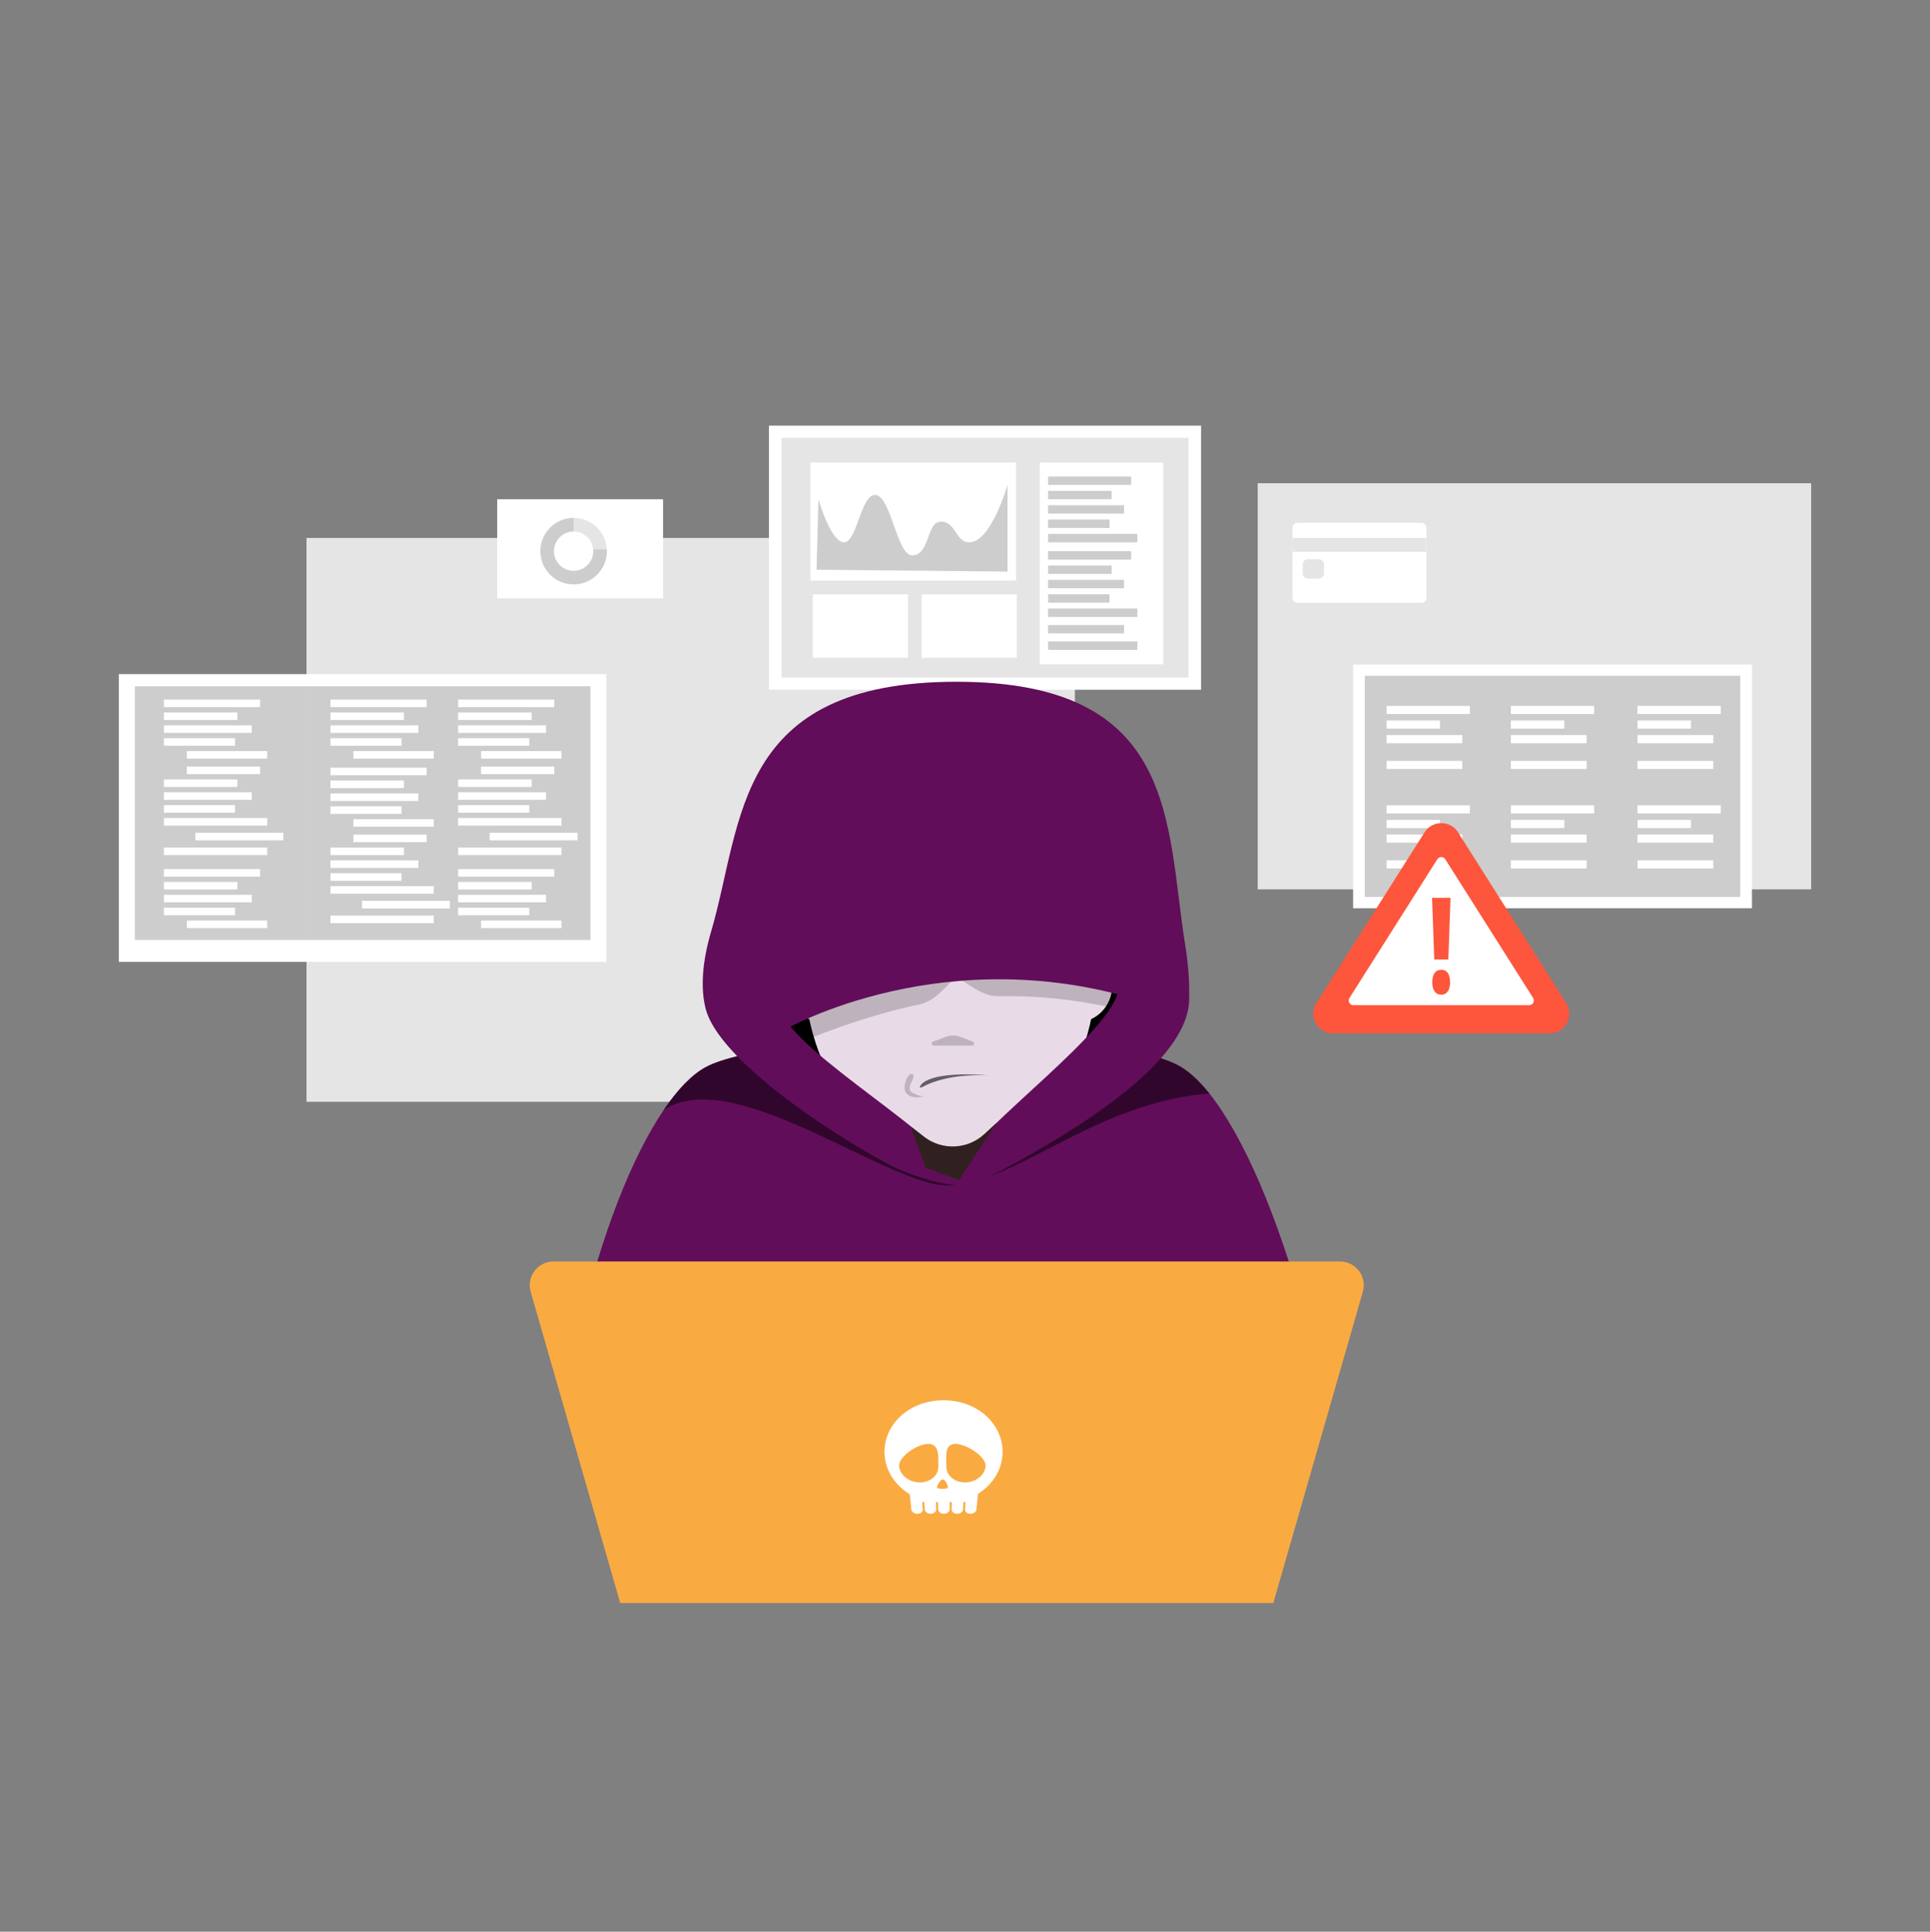 <svg width="950" height="951" viewBox="0 0 950 951" fill="none" xmlns="http://www.w3.org/2000/svg">
<rect x="0" y="0" width="950" height="951" fill="#808080" stroke="none"/>
<path d="M150.873 264.832H529.09V542.416H150.873V264.832ZM619.084 237.899H891.511V437.84H619.084V237.899Z" fill="#E5E5E5"/>
<path d="M666.034 327.145H862.365V447.142H666.034V327.145Z" fill="white"/>
<path d="M671.782 332.694H856.617V441.593H671.782V332.694Z" fill="#CDCDCD"/>
<path d="M682.502 396.473H723.484V400.473H682.502V396.473ZM682.502 403.657H708.797V407.657H682.502V403.657ZM682.502 410.842H719.783V414.842H682.502V410.842ZM682.502 423.539H719.783V427.539H682.502V423.539ZM743.708 396.473H784.692V400.473H743.708V396.473ZM743.708 403.657H770.004V407.657H743.708V403.657ZM743.708 410.842H780.99V414.842H743.708V410.842ZM743.708 423.539H780.99V427.539H743.708V423.539ZM806.042 396.473H847.025V400.473H806.042V396.473ZM806.042 403.657H832.336V407.657H806.042V403.657ZM806.042 410.842H843.323V414.842H806.042V410.842ZM806.042 423.539H843.323V427.539H806.042V423.539ZM682.502 347.511H723.484V351.511H682.502V347.511ZM682.502 354.695H708.797V358.695H682.502V354.695ZM682.502 361.88H719.783V365.88H682.502V361.88ZM682.502 374.577H719.783V378.577H682.502V374.577ZM743.708 347.511H784.692V351.511H743.708V347.511ZM743.708 354.695H770.004V358.695H743.708V354.695ZM743.708 361.88H780.99V365.88H743.708V361.88ZM743.708 374.577H780.99V378.577H743.708V374.577ZM806.042 347.511H847.025V351.511H806.042V347.511ZM806.042 354.695H832.336V358.695H806.042V354.695ZM806.042 361.88H843.323V365.88H806.042V361.88ZM806.042 374.577H843.323V378.577H806.042V374.577ZM58.489 331.877H298.523V473.556H58.489V331.877Z" fill="white"/>
<path d="M150.873 337.87H290.645V462.721H150.873V337.87Z" fill="#CDCDCD"/>
<path d="M66.368 337.87H150.872V462.721H66.368V337.87Z" fill="#CDCDCD"/>
<path d="M80.669 344.415H128.01V348.129H80.669V344.415ZM80.669 350.75H116.855V354.464H80.669V350.75ZM80.669 357.086H123.941V360.8H80.669V357.086ZM80.669 363.421H115.674V367.135H80.669V363.421ZM91.969 369.757H131.533V373.471H91.969V369.757ZM91.969 377.377H128.01V381.091H91.969V377.377ZM80.669 383.713H116.855V387.427H80.669V383.713ZM80.669 390.049H123.941V393.763H80.669V390.049ZM80.669 396.384H115.674V400.098H80.669V396.384ZM80.669 402.72H131.534V406.434H80.669V402.72ZM96.191 409.979H139.463V413.693H96.191V409.979ZM80.669 417.239H131.534V420.953H80.669V417.239ZM80.669 427.847H128.01V431.561H80.669V427.847ZM80.669 434.182H116.855V437.896H80.669V434.182ZM80.669 440.518H123.941V444.232H80.669V440.518ZM80.669 446.853H115.674V450.567H80.669V446.853ZM91.969 453.189H131.533V456.903H91.969V453.189ZM162.646 377.938H209.987V381.652H162.646V377.938ZM162.646 384.274H198.832V387.988H162.646V384.274ZM162.646 390.609H205.918V394.323H162.646V390.609ZM162.646 396.945H197.651V400.659H162.646V396.945ZM173.947 403.28H213.511V406.994H173.947V403.28ZM173.947 410.901H209.988V414.615H173.947V410.901ZM162.646 417.237H198.832V420.951H162.646V417.237ZM162.646 423.572H205.918V427.286H162.646V423.572ZM162.646 429.908H197.651V433.622H162.646V429.908ZM162.646 436.243H213.511V439.957H162.646V436.243ZM178.168 443.503H221.44V447.217H178.168V443.503ZM162.646 450.763H213.511V454.477H162.646V450.763ZM162.646 344.415H209.987V348.129H162.646V344.415ZM162.646 350.75H198.832V354.464H162.646V350.75ZM162.646 357.086H205.918V360.8H162.646V357.086ZM162.646 363.421H197.651V367.135H162.646V363.421ZM173.947 369.757H213.511V373.471H173.947V369.757ZM225.504 344.415H272.845V348.129H225.504V344.415ZM225.504 350.75H261.69V354.464H225.504V350.75ZM225.504 357.086H268.776V360.8H225.504V357.086ZM225.504 363.421H260.509V367.135H225.504V363.421ZM236.804 369.757H276.368V373.471H236.804V369.757ZM236.804 377.377H272.845V381.091H236.804V377.377ZM225.504 383.713H261.69V387.427H225.504V383.713ZM225.504 390.049H268.776V393.763H225.504V390.049ZM225.504 396.384H260.509V400.098H225.504V396.384ZM225.504 402.72H276.369V406.434H225.504V402.72ZM241.026 409.979H284.298V413.693H241.026V409.979ZM225.504 417.239H276.369V420.953H225.504V417.239ZM225.504 427.847H272.845V431.561H225.504V427.847ZM225.504 434.182H261.69V437.896H225.504V434.182ZM225.504 440.518H268.776V444.232H225.504V440.518ZM225.504 446.853H260.509V450.567H225.504V446.853ZM236.804 453.189H276.368V456.903H236.804V453.189ZM378.494 209.554H591.2V339.56H378.494V209.554Z" fill="white"/>
<path d="M384.721 215.565H584.973V333.547H384.721V215.565Z" fill="#E5E5E5"/>
<path d="M398.929 227.742H500.151V285.873H398.929V227.742ZM400.056 292.598H446.967V323.823H400.056V292.598ZM453.631 292.598H500.542V323.823H453.631V292.598ZM511.767 227.742H572.62V327.024H511.767V227.742Z" fill="white"/>
<path d="M515.885 234.586H556.814V238.728H515.885V234.586ZM515.885 241.651H547.169V245.793H515.885V241.651ZM515.885 248.716H553.296V252.858H515.885V248.716ZM515.885 255.781H546.148V259.923H515.885V255.781ZM515.885 262.846H559.859V266.988H515.885V262.846ZM515.885 271.344H556.814V275.486H515.885V271.344ZM515.885 278.409H547.169V282.551H515.885V278.409ZM515.885 285.474H553.296V289.616H515.885V285.474ZM515.885 292.539H546.148V296.681H515.885V292.539ZM515.885 299.604H559.859V303.746H515.885V299.604ZM515.885 307.699H553.296V311.841H515.885V307.699ZM515.885 315.795H559.859V319.937H515.885V315.795ZM401.928 280.48L402.853 245.793C402.853 245.793 408.927 266.988 415.45 266.988C421.974 266.988 423.751 242.544 431.197 243.722C438.643 244.9 441.653 273.415 448.924 273.415C457.967 273.415 455.785 256.807 463.208 256.807C470.632 256.807 470.269 266.988 477.086 266.988C487.885 266.988 495.92 238.728 495.92 238.728V281.402L401.928 280.48Z" fill="#CDCDCD"/>
<path d="M699.651 296.788H638.685C638.363 296.788 638.044 296.725 637.746 296.602C637.448 296.478 637.177 296.297 636.95 296.069C636.722 295.841 636.541 295.571 636.417 295.273C636.294 294.975 636.23 294.656 636.23 294.333V259.847C636.23 259.196 636.489 258.572 636.95 258.112C637.41 257.651 638.034 257.392 638.685 257.392H699.651C700.303 257.392 700.927 257.651 701.387 258.112C701.848 258.572 702.106 259.196 702.106 259.847V294.333C702.106 294.985 701.848 295.609 701.387 296.069C700.927 296.53 700.303 296.788 699.651 296.788Z" fill="white"/>
<path d="M636.229 264.831H702.107V271.629H636.229V264.831ZM643.836 275.286H649.117C649.805 275.286 650.464 275.56 650.95 276.046C651.436 276.532 651.71 277.191 651.71 277.878V282.247C651.71 282.935 651.436 283.594 650.95 284.08C650.464 284.566 649.805 284.839 649.117 284.839H643.836C643.148 284.839 642.489 284.566 642.003 284.08C641.517 283.594 641.244 282.935 641.244 282.247V277.878C641.244 277.191 641.517 276.532 642.003 276.046C642.489 275.56 643.148 275.286 643.836 275.286Z" fill="#E5E5E5"/>
<path d="M244.74 245.792H326.381V294.609H244.74V245.792Z" fill="white"/>
<path d="M298.705 270.413H291.989C291.521 265.506 287.388 261.667 282.358 261.667V254.968C291.088 254.968 298.223 261.801 298.705 270.413Z" fill="#E5E5E5"/>
<path d="M298.733 271.343C298.733 280.389 291.401 287.72 282.358 287.72C273.312 287.72 265.981 280.388 265.981 271.343C265.981 262.3 273.313 254.968 282.358 254.968V261.667C277.012 261.667 272.679 265.999 272.679 271.343C272.679 272.614 272.93 273.872 273.416 275.047C273.902 276.221 274.615 277.288 275.514 278.187C276.413 279.086 277.48 279.799 278.654 280.285C279.829 280.772 281.087 281.022 282.358 281.022C287.701 281.022 292.034 276.69 292.034 271.343C292.034 271.029 292.017 270.718 291.989 270.413H298.705C298.722 270.721 298.733 271.029 298.733 271.343Z" fill="#CDCDCD"/>
<path d="M770.908 493.82L717.679 409.76C713.852 403.717 705.036 403.717 701.209 409.76L647.98 493.82C643.87 500.31 648.533 508.782 656.215 508.782H762.672C770.355 508.782 775.017 500.31 770.908 493.82Z" fill="#FD563D"/>
<path d="M752.694 494.868H666.195C664.371 494.868 663.264 492.857 664.24 491.316L707.489 423.016C708.398 421.581 710.491 421.581 711.399 423.016L754.648 491.316C755.625 492.857 754.518 494.868 752.694 494.868Z" fill="white"/>
<path d="M712.912 472.358H705.977L704.905 442.017H713.983L712.912 472.358ZM704.989 483.584C704.989 481.639 705.367 480.126 706.124 479.046C706.881 477.967 707.98 477.426 709.423 477.426C710.852 477.426 711.934 477.966 712.67 479.046C713.406 480.126 713.773 481.639 713.773 483.584C713.773 485.508 713.391 487.011 712.628 488.09C711.864 489.169 710.796 489.71 709.423 489.71C708.036 489.71 706.95 489.17 706.166 488.09C705.381 487.01 704.989 485.508 704.989 483.584Z" fill="#FD563D"/>
<path d="M601.789 778.022L335.03 782.119C303.182 753.227 276.463 691.56 285.583 652.552C295.985 608.056 310.912 569.759 326.623 546.532C333.498 536.379 340.516 529.076 347.321 525.371C380.166 507.523 547.14 504.46 581.517 525.371C586.041 528.15 590.673 532.567 595.304 538.339C612.368 559.749 629.219 599.969 641.26 644.394C653.517 689.637 634.635 748.276 601.789 778.022Z" fill="#620D5A"/>
<path opacity="0.5" d="M595.305 538.339C540.597 542.684 502.792 579.976 470.832 583.154C444.278 590.03 362.725 522.448 326.623 546.532C333.498 536.379 340.516 529.076 347.321 525.371C380.166 507.523 547.14 504.46 581.517 525.371C586.043 528.15 590.674 532.567 595.305 538.339Z" fill="black"/>
<path d="M575.713 493.046C574.622 528.848 530.879 551.513 501.776 569.218C467.895 589.83 467.429 586.706 412.553 550.629C386.939 533.79 356.545 518.157 351.096 495.167C339.184 445.367 405.44 342.118 466.402 342.118C527.364 342.118 577.736 429.502 575.713 493.046Z" fill="black"/>
<path d="M467.723 570.371C507.446 570.371 539.648 528.569 539.648 477.004C539.648 425.439 507.446 383.637 467.723 383.637C428 383.637 395.798 425.439 395.798 477.004C395.798 528.569 428 570.371 467.723 570.371Z" fill="#E8DBE7"/>
<path d="M529.625 503.373C539.433 503.373 547.384 495.422 547.384 485.614C547.384 475.806 539.433 467.855 529.625 467.855C519.817 467.855 511.866 475.806 511.866 485.614C511.866 495.422 519.817 503.373 529.625 503.373Z" fill="#E8DBE7"/>
<path d="M405.821 503.373C415.629 503.373 423.58 495.422 423.58 485.614C423.58 475.806 415.629 467.855 405.821 467.855C396.013 467.855 388.062 475.806 388.062 485.614C388.062 495.422 396.013 503.373 405.821 503.373Z" fill="#E8DBE7"/>
<path d="M583.406 465.38C573.823 405.423 580.373 335.634 470.832 335.634C361.291 335.634 365.811 404.781 350.1 458.361C347.927 465.736 346.537 472.789 346.075 479.344C345.611 485.827 346.039 491.777 347.464 497.049C353.984 520.917 405.213 556.115 438.699 573.928C444.719 577.134 461.392 583.047 469.194 583.226C474.644 585.614 489.429 578.096 494.38 575.424C528.971 556.792 584.368 523.447 585.33 492.489V491.848C585.544 483.441 584.903 474.534 583.406 465.38ZM470.227 575.674C457.971 555.261 380.88 511.478 385.048 494.842C395.628 452.591 432.291 442.682 471.447 444.756C515.632 447.097 547.924 464.133 550.56 486.505C549.456 506.419 483.515 553.052 470.227 575.674Z" fill="#620D5A"/>
<path d="M626.755 789.184H305.29L261.219 635.937C259.073 628.475 264.674 621.037 272.438 621.037H659.606C667.37 621.037 672.971 628.475 670.825 635.937L626.755 789.184Z" fill="#F9AB42"/>
<path d="M481.386 735.436C487.53 731.574 492.117 725.488 493.241 718.166C495.526 703.278 482.787 689.358 464.433 689.358C446.076 689.358 433.337 703.278 435.622 718.166C436.766 725.62 441.499 731.794 447.815 735.646H447.836L448.205 739.431H448.234L448.59 743.087C448.696 744.176 449.85 745.12 451.292 745.224C452.946 745.344 454.284 744.372 454.207 743.153L453.998 739.822C453.984 739.607 454.201 739.432 454.483 739.432C454.765 739.432 455.002 739.607 455.014 739.822L455.199 743.087C455.261 744.176 456.377 745.12 457.814 745.224C459.463 745.344 460.84 744.372 460.813 743.153L460.739 739.822C460.734 739.607 460.958 739.432 461.239 739.432C461.52 739.432 461.751 739.607 461.754 739.822L461.807 743.087C461.825 744.176 462.902 745.12 464.335 745.224C465.979 745.344 467.396 744.372 467.418 743.153L467.479 739.822C467.483 739.607 467.714 739.432 467.995 739.432C468.276 739.432 468.5 739.607 468.495 739.822L468.413 743.153C468.385 744.304 469.608 745.234 471.131 745.234C472.654 745.234 473.955 744.304 474.023 743.153L474.219 739.822C474.232 739.607 474.47 739.432 474.751 739.432C475.032 739.432 475.249 739.607 475.235 739.822L475.018 743.153C474.943 744.304 476.129 745.234 477.652 745.234C479.175 745.234 480.514 744.304 480.628 743.153L481.298 736.425C481.304 736.364 481.304 736.304 481.304 736.244L481.386 735.436C481.385 735.437 481.385 735.437 481.386 735.436ZM470.256 710.844C475.844 710.844 485.666 717.31 485.142 721.959C484.644 726.382 480.116 729.818 475.005 729.818C469.894 729.818 465.779 726.383 465.812 721.959C465.847 717.309 464.668 710.844 470.256 710.844ZM464.085 728.31C465.37 728.31 467.088 732.034 466.403 732.579C465.72 733.119 462.008 733.094 461.353 732.579C460.696 732.059 462.803 728.31 464.085 728.31ZM442.57 721.959C442.017 717.31 451.385 710.844 456.973 710.844C462.561 710.844 461.836 717.31 461.9 721.959C461.961 726.382 457.867 729.818 452.756 729.818C447.645 729.818 443.096 726.382 442.57 721.959Z" fill="white"/>
<path d="M453.435 533.972C458.428 528.146 477.592 528.539 486.55 529.464C468.801 528.462 457.933 533.011 454.615 534.83C451.96 536.284 452.722 534.864 453.435 533.972Z" fill="black" fill-opacity="0.57"/>
<path d="M465.566 510.425L459.254 512.809C458.214 513.202 458.496 514.744 459.608 514.744H478.454C479.562 514.744 479.848 513.211 478.815 512.812L472.701 510.451C470.407 509.565 467.866 509.556 465.566 510.425Z" fill="black" fill-opacity="0.18"/>
<path d="M472.901 482.222C478.78 486.024 484.465 490.575 491.466 490.444C508.519 490.125 527.048 491.622 546.582 495.949C546.582 495.949 550.719 488.147 552.03 487.997C558.949 487.207 553.538 456.696 542.522 434.833L434.948 413.534L380.509 464.291L387.569 504.798C388.014 504.471 395.701 512.412 395.701 512.412C395.701 512.412 424.066 500.315 452.421 494.527C459.261 493.13 463.933 487.598 468.858 482.65C469.479 482.026 470.099 481.637 470.706 481.552C471.367 481.459 472.109 481.71 472.901 482.222Z" fill="black" fill-opacity="0.18"/>
<path d="M565.3 493.903C466.414 461.446 387.154 506.091 384.778 507.795L379.303 454.757L434.292 404.596L541.628 427.064C552.405 449.046 572.227 493.188 565.3 493.903Z" fill="#620D5A"/>
<path d="M446.29 530.98C446.93 529.784 448.468 527.751 449.493 529.186C450.774 530.98 445.008 535.977 449.493 538.155C452.561 539.645 454.224 539.93 454.881 539.874C454.965 539.857 455.048 539.839 455.13 539.821C455.075 539.845 454.992 539.865 454.881 539.874C450.229 540.831 442.363 540.343 446.29 530.98Z" fill="black" fill-opacity="0.18"/>
<path d="M455.012 559.742L448.217 554.589C450.558 561.128 455.312 574.302 455.603 574.689C455.893 575.076 466.702 579.048 472.07 580.985L490.596 552.773L484.396 558.42C476.2 565.884 463.846 566.44 455.012 559.742Z" fill="#302120"/>
</svg>
